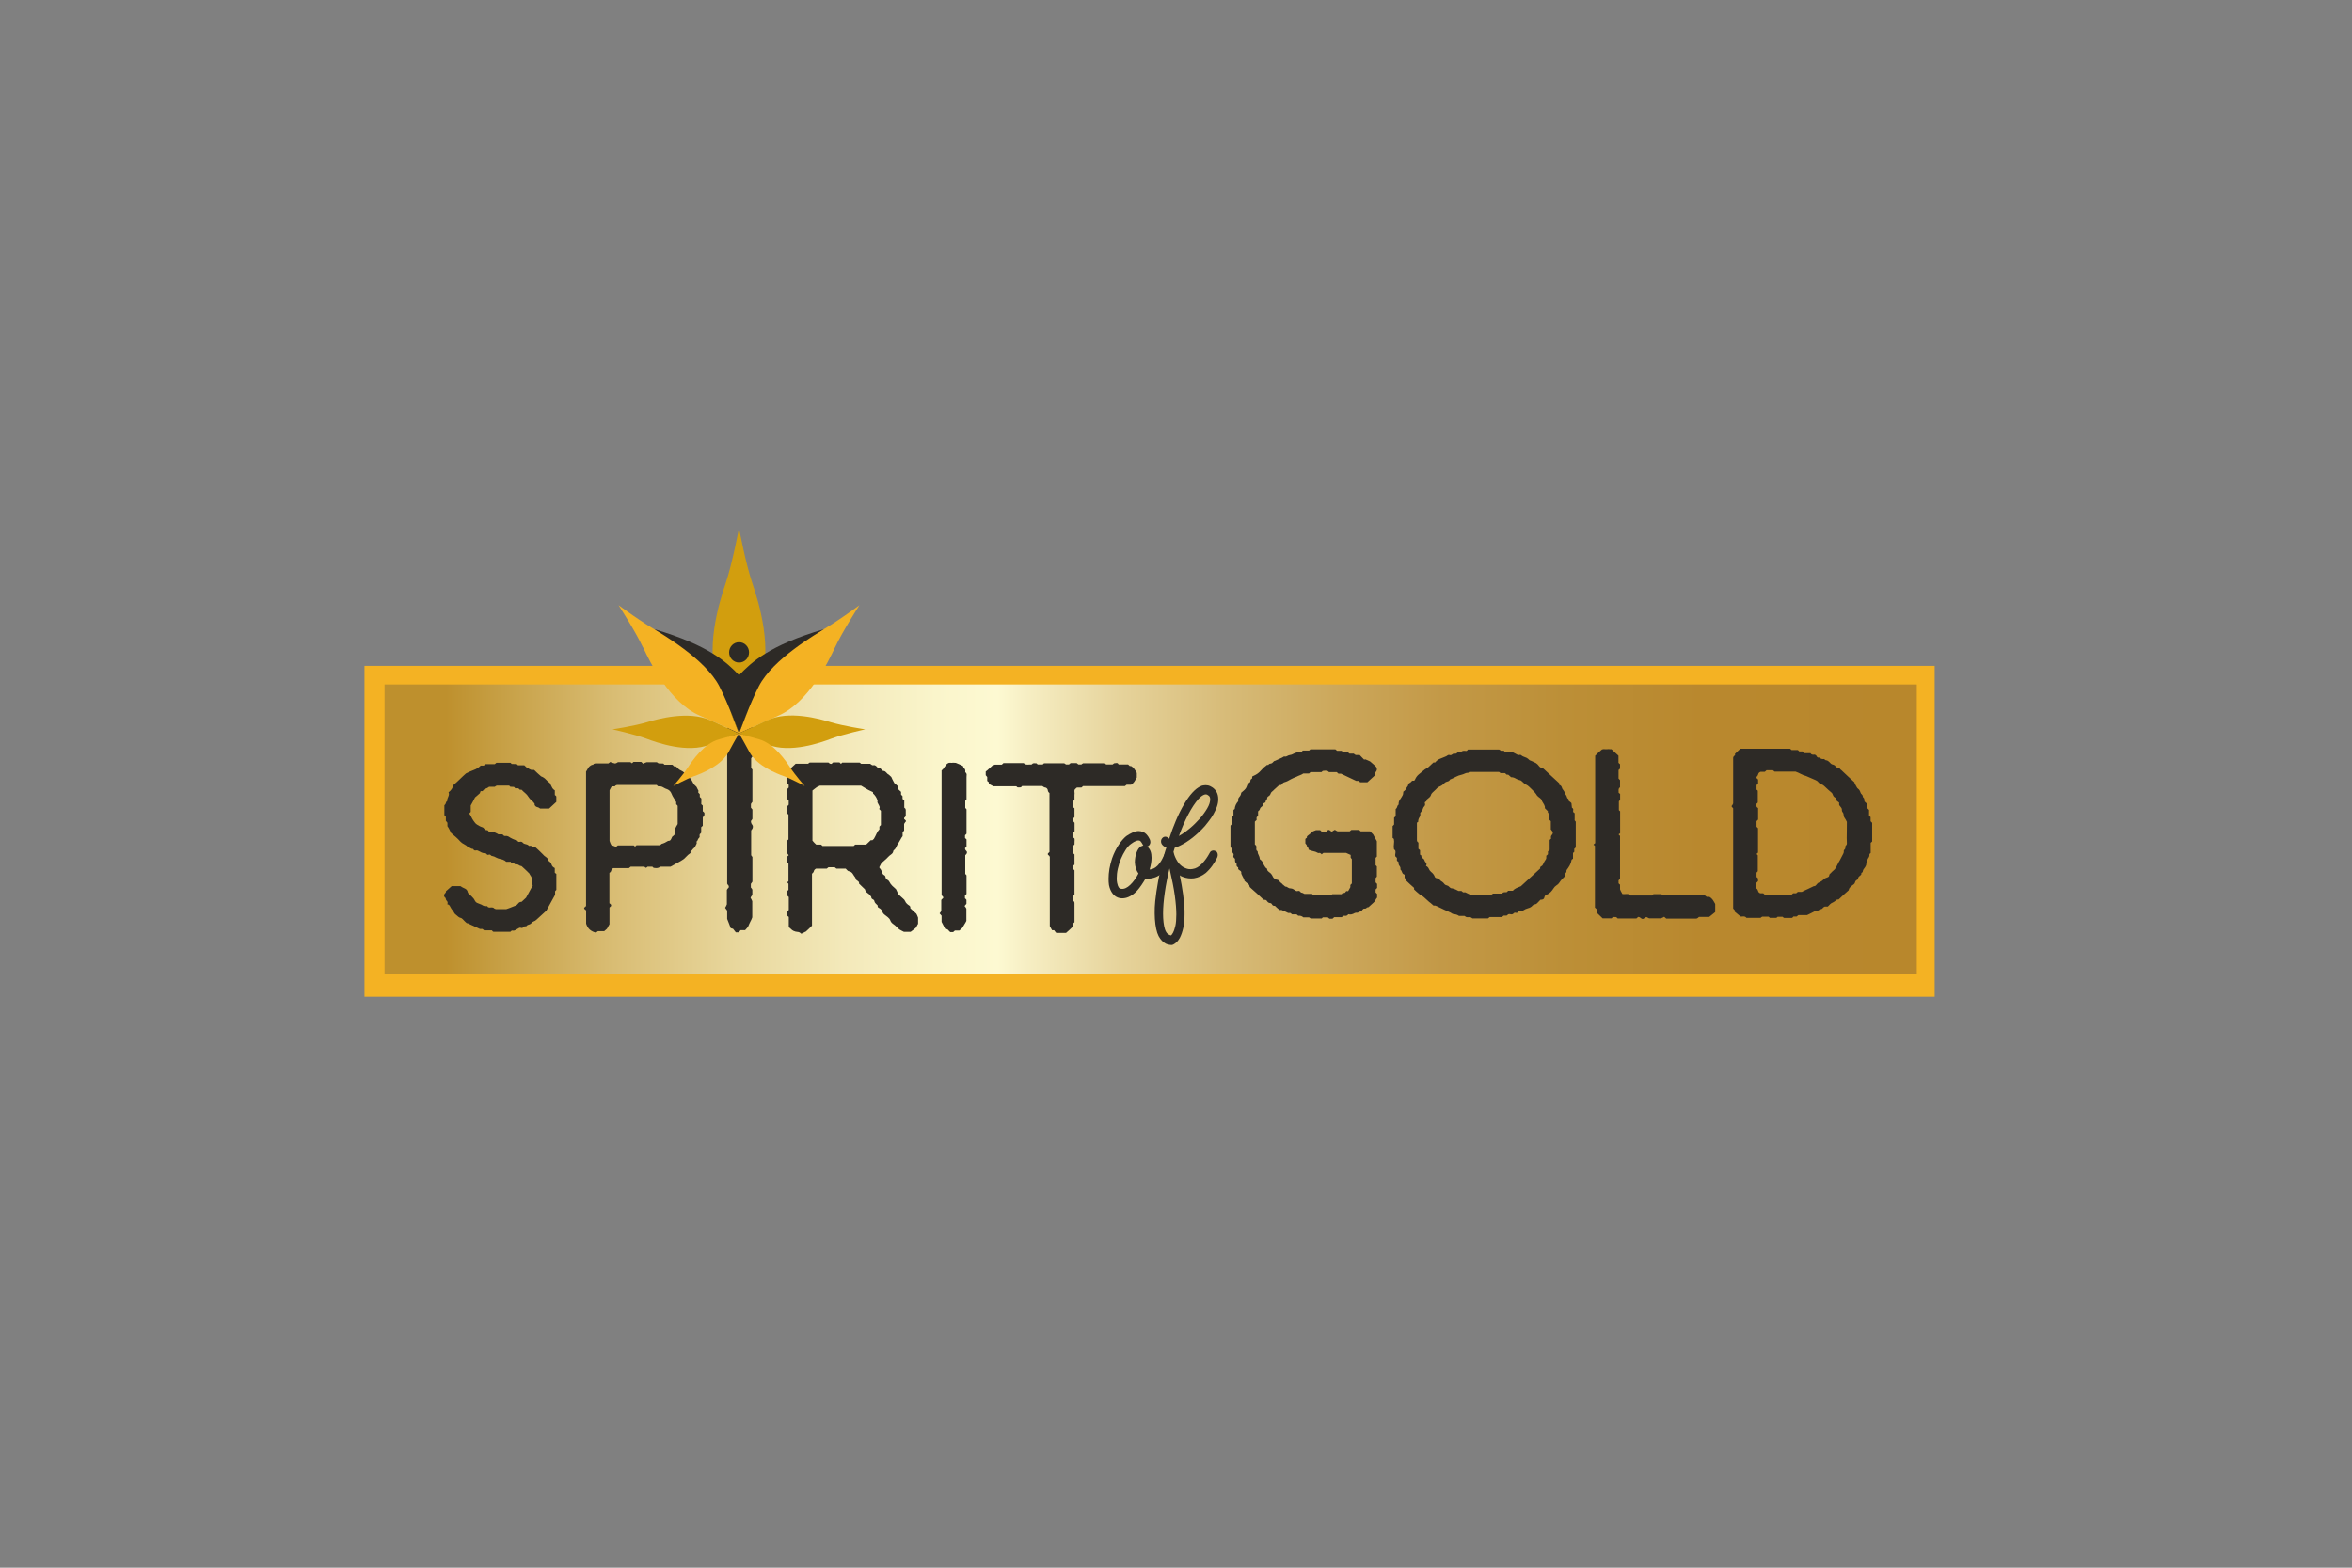 <?xml version="1.0" encoding="UTF-8"?><svg id="Spirit_of_gold" xmlns="http://www.w3.org/2000/svg" xmlns:xlink="http://www.w3.org/1999/xlink" viewBox="0 0 300 200"><rect x="0" y="0" width="300" height="200" fill="#808080" stroke="none"/><defs><style>.cls-1{fill:url(#linear-gradient);}.cls-2{fill:#f4b223;}.cls-3{fill:#d29e0e;}.cls-4{fill:#2d2a26;}</style><linearGradient id="linear-gradient" x1="49.05" y1="96.24" x2="244.49" y2="96.24" gradientTransform="translate(0 202) scale(1 -1)" gradientUnits="userSpaceOnUse"><stop offset=".04" stop-color="#be902d"/><stop offset=".07" stop-color="#c59d41"/><stop offset=".15" stop-color="#d9bd74"/><stop offset=".23" stop-color="#e8d79d"/><stop offset=".3" stop-color="#f3e9ba"/><stop offset=".36" stop-color="#faf5cb"/><stop offset=".4" stop-color="#fdf9d2"/><stop offset=".42" stop-color="#f6eec3"/><stop offset=".48" stop-color="#e6d39b"/><stop offset=".55" stop-color="#d7bb78"/><stop offset=".62" stop-color="#cca85c"/><stop offset=".69" stop-color="#c39947"/><stop offset=".77" stop-color="#bc8f37"/><stop offset=".86" stop-color="#b9882e"/><stop offset="1" stop-color="#b8872c"/></linearGradient></defs><rect class="cls-2" x="46.49" y="84.95" width="200.28" height="42.21"/><rect class="cls-1" x="49.05" y="87.32" width="195.44" height="36.88"/><path class="cls-4" d="m57.04,115.41c.08-.19.08-.35-.03-.46s-.16-.23-.16-.37c-.28-.22-.28-.45,0-.7.02-.02.03-.08.03-.18.11-.1.22-.2.35-.31.13-.11.26-.22.38-.34h1.12c.17.12.36.22.57.31.21.09.34.27.38.54.15.16.31.31.48.46s.31.33.41.54c.08.16.21.27.37.32.16.06.32.13.5.2.04.04.09.07.14.09s.13.05.24.09h.32s.04.06.06.07.04.04.06.07c.11.04.22.05.33.03.11-.02.23-.01.33.03.04.02.07.04.08.06.01.02.04.04.08.06.09.04.14.06.16.06h1.34c.13-.04.22-.07.29-.1s.13-.05.19-.07c.04-.02.18-.07.4-.16s.34-.13.37-.13c.11-.08.2-.18.29-.29.09-.12.22-.18.41-.18l.57-.53c.15-.27.29-.54.43-.79.14-.26.28-.52.43-.79-.06-.06-.12-.12-.16-.18v-.82c-.04-.1-.09-.18-.14-.25-.05-.07-.1-.15-.14-.25-.15-.16-.31-.31-.48-.47-.17-.16-.34-.31-.51-.47-.15-.02-.28-.07-.38-.15-.11-.08-.24-.1-.41-.06-.09-.1-.2-.15-.33-.16-.14-.01-.23-.07-.27-.19h-.57s-.05-.04-.08-.06-.07-.05-.11-.09c-.17-.1-.36-.17-.56-.2-.2-.04-.39-.11-.56-.2-.06-.04-.13-.07-.19-.1s-.14-.05-.22-.07c-.11,0-.19-.04-.26-.12s-.15-.1-.26-.06c-.11.04-.19.02-.24-.06-.05-.08-.11-.12-.18-.12-.17,0-.32-.03-.46-.09-.14-.06-.27-.13-.4-.2-.11-.08-.23-.1-.37-.07-.14.03-.25-.03-.33-.19-.13,0-.24-.04-.33-.1-.1-.07-.21-.11-.33-.13-.13-.16-.29-.28-.48-.37-.19-.09-.36-.21-.51-.37-.17-.2-.36-.38-.56-.56-.2-.18-.4-.34-.59-.5-.09-.16-.16-.31-.22-.44-.06-.14-.15-.28-.26-.44v-.44s-.08-.08-.1-.12c-.02-.04-.05-.08-.1-.12v-.53c-.09-.08-.15-.15-.19-.2v-1.26c.11-.08.17-.18.19-.29s.09-.22.19-.29c-.02-.08-.01-.16.01-.25.03-.09.07-.18.11-.27.04-.09.07-.18.08-.27.01-.09,0-.18-.05-.28.32-.23.53-.55.64-.94.3-.26.58-.51.84-.77s.51-.49.75-.7c.34-.18.68-.32,1-.44.33-.12.62-.3.88-.56h.38c.08-.08.16-.14.22-.18h1.18c.08-.08.16-.14.22-.18h1.79l.16.15c.11,0,.21,0,.32.01.1.01.21.01.32.01l.16.15h.8s.08.08.13.12.08.08.13.12c.06.08.15.13.26.15.04.04.09.07.14.1.05.03.13.06.24.1h.35c.15.14.29.27.43.41.14.14.29.27.46.41.26.1.46.23.62.41s.32.32.5.44c.1.2.2.38.27.54.08.17.2.3.37.4v.59s.08.07.11.09c.03.02.06.05.08.09v.7l-.92.85h-1.15c-.11-.1-.23-.16-.37-.19-.14-.03-.25-.12-.33-.28v-.15c-.11-.16-.24-.3-.4-.43-.16-.13-.29-.28-.4-.46s-.24-.33-.4-.46c-.16-.13-.31-.27-.46-.43h-.22l-.19-.18h-.41s-.04-.07-.06-.09c-.02-.02-.05-.05-.1-.09-.06,0-.13,0-.21-.01-.08-.01-.15-.01-.24-.01l-.16-.15h-1.59s-.05.04-.1.06-.09.05-.13.09h-.73c-.15.12-.3.2-.46.25-.16.05-.28.15-.37.31h-.26l-.1.27c-.11.1-.22.2-.35.31-.13.11-.21.18-.26.22-.11.22-.2.4-.29.56-.09.16-.17.31-.26.47v.82c-.09.08-.15.15-.19.2.1.14.19.28.26.43s.15.3.26.46c.15.22.26.35.32.41s.21.16.45.29c.1.06.22.11.35.15.13.04.22.12.29.23.06.1.16.15.29.15s.21.06.26.18h.54c.13.06.25.12.37.18.11.06.23.12.33.18h.48l.06.03h.03c.08.14.2.2.33.18.14-.02.26,0,.37.06.34.23.72.41,1.15.53.06.14.17.19.32.15.15-.04.28,0,.38.12.08.1.21.16.38.19s.31.1.41.22c.15-.04.29-.02.41.06.13.08.28.13.45.15.13.12.27.24.41.38s.3.28.45.44c.13.16.28.29.45.4.17.11.28.27.32.48.19.12.32.27.38.47.06.2.2.34.41.44v.59s.08.07.1.09.05.04.1.06v2.05c-.09.08-.14.14-.16.18v.44c-.19.33-.37.66-.54.98-.17.32-.36.67-.57,1.04-.17.16-.37.34-.59.54-.22.2-.45.42-.69.63-.11.1-.22.17-.33.2-.12.04-.21.11-.27.2-.11.12-.23.19-.37.22s-.25.1-.33.22c-.15-.04-.27,0-.35.1-.09.11-.21.13-.38.07-.04-.02-.11,0-.19.04-.09.05-.16.09-.22.13-.11.06-.2.11-.29.16-.09.05-.19.06-.32.04-.04-.02-.09-.01-.13.03s-.09.08-.13.12h-2.17c-.06-.02-.13-.08-.19-.18h-.99c-.06-.04-.14-.1-.22-.18h-.32c-.28-.14-.55-.27-.81-.38-.27-.12-.54-.24-.81-.38,0,.02,0,.03-.01.03s-.01.01-.01.03c-.11-.1-.2-.19-.29-.27-.09-.08-.17-.17-.26-.27-.09-.1-.18-.16-.29-.18s-.2-.07-.29-.15c-.11-.1-.21-.19-.32-.27s-.18-.17-.22-.27c-.04-.1-.1-.18-.16-.25-.06-.07-.13-.15-.19-.25-.06-.1-.12-.2-.18-.32-.05-.12-.17-.19-.33-.23v.03Z"/><path class="cls-4" d="m74.74,98.46c.11-.18.21-.34.3-.5.1-.16.25-.28.46-.38h.13s.04-.06.06-.07c.02-.01.04-.04.06-.07.02,0,.04,0,.05-.01s.03-.01.05-.01c.02-.02.05-.03.1-.03h1.66c.06-.04.14-.1.22-.18.11.04.2.07.27.1.08.03.17.05.27.07.04.02.08.03.1.01s.05-.01.1-.01c.04-.02.13-.07.26-.15h1.56s.08.04.11.06.07.05.11.09l.19-.18h.99s.08.08.13.12c.04.04.08.08.13.12.04-.04.1-.07.16-.1.06-.03.15-.06.26-.1h1.31s.1.07.22.15c.11,0,.21,0,.3.01.1.01.2.01.3.01l.16.15h.99c.06.04.12.09.18.16.05.07.13.08.24.04.13.08.24.18.33.29.1.12.23.2.4.27.13.06.24.14.35.23.1.1.21.2.32.29.11.12.21.23.32.32.11.1.18.17.22.2.13.2.22.37.29.51s.16.27.29.37c.11.08.18.17.22.28.04.11.1.21.16.31.02.04.03.08.01.13s-.01.1-.01.16c.08.08.15.15.19.2v.35l.19.18c.02.1.03.21.01.34-.01.13-.01.26-.01.4l.19.18v.73c.15.1.22.2.22.29s-.01.2-.03.29l-.19.18v1.09s-.08.07-.1.09c-.02.02-.05.05-.1.09v.7c-.04.06-.11.13-.19.2-.02.1-.03.19-.01.27s-.03.16-.11.23c-.06.06-.11.13-.13.22-.02.09-.08.16-.16.22.04.12.04.22-.01.31-.05.09-.1.18-.14.28-.04.1-.1.17-.16.22-.06.05-.13.11-.19.19-.04.08-.11.14-.19.19-.09.05-.11.13-.06.25-.23.16-.43.33-.61.53-.17.2-.38.36-.64.5-.21.12-.43.23-.64.35-.21.12-.43.24-.67.38h-1.34s-.07.04-.08.06c-.01.02-.04.04-.08.06-.11.04-.22.06-.33.06s-.23-.01-.33-.03l-.16-.15h-.61c-.06.06-.13.11-.19.15-.04-.02-.08-.04-.11-.06s-.07-.05-.11-.09h-1.75c-.09.08-.16.14-.22.18h-1.98c-.15.06-.24.16-.27.29-.03.14-.11.24-.24.32v3.88s.08.04.1.07.05.06.1.1c.04.1.03.17-.03.22-.06.05-.12.1-.16.16v2.12c-.06.1-.11.19-.16.28s-.09.17-.13.25c-.04.06-.1.11-.16.16-.06.05-.14.11-.22.19h-.8s-.09.07-.13.1c-.04.03-.09.06-.13.1-.3-.08-.55-.2-.77-.38-.21-.18-.37-.43-.48-.77v-1.65c-.04-.1-.1-.17-.18-.2s-.09-.11-.05-.2c.04-.04.08-.07.11-.1.03-.03.07-.06.11-.1v-17.15h-.01Zm9.43,9.38c.11-.1.18-.16.22-.18.15-.04.29-.09.41-.15.13-.06.27-.14.41-.23.13,0,.22-.03.27-.07.05-.05.1-.11.13-.18.03-.07.06-.14.1-.22.03-.08.09-.14.18-.18.04-.04.08-.07.1-.1.02-.03.05-.06.1-.1v-.65c.1-.23.22-.45.35-.65v-2.32c-.04-.08-.11-.15-.19-.2v-.29c-.11-.19-.21-.37-.32-.53s-.19-.32-.26-.5c-.11-.29-.29-.49-.54-.59-.19-.06-.37-.14-.54-.25-.17-.11-.37-.15-.61-.13-.04,0-.08-.02-.11-.06s-.07-.08-.11-.12h-5.03s-.11.02-.19.06l-.13.12h-.38c-.04.08-.09.16-.14.23-.05.08-.1.17-.14.27v6.46c.04.14.08.24.11.31s.07.14.11.22c.19.06.39.14.61.23.04-.04.08-.07.11-.09.03-.02.07-.05.11-.09h2.04l.16.15.19-.18h3,0Z"/><path class="cls-4" d="m93.18,90.99c.08-.26.22-.47.44-.62.09-.05.17-.07.24-.06.08.01.16.02.24.02.09-.03.17-.03.24-.02.08.01.16.02.24.02.17.08.33.16.47.25s.3.19.47.29c.02.15.08.3.18.43s.14.3.11.51c-.02.05,0,.11.05.18s.09.14.11.22c.02.1.03.2.01.29-.01.09-.01.2-.01.33v3.69c-.09.1-.14.18-.16.23v1.2c.02.05.08.13.16.23v4.12c-.09.1-.15.19-.19.27v.47l.19.23v1.2c-.04.08-.11.17-.19.27,0,.18.05.34.16.47s.12.3.03.51c-.06.08-.12.15-.16.23v3.15c.02.05.08.13.16.23v3.15c-.04.05-.08.1-.1.14s-.05.08-.1.14v.47c.09.08.15.17.19.27v.66c-.02.05-.05.1-.1.15s-.09.13-.13.23c.04.05.08.11.11.18.03.06.07.15.11.25v2.06c-.06.18-.14.36-.23.52s-.18.38-.29.64c-.04.08-.17.23-.39.47h-.58c-.04.05-.08.1-.11.14-.03.04-.07.08-.11.14h-.39c-.06-.08-.13-.15-.18-.23s-.11-.15-.18-.23c-.06,0-.16-.03-.29-.08-.06-.15-.13-.32-.19-.51-.06-.18-.15-.4-.26-.66v-1.05c-.04-.08-.09-.14-.13-.19-.04-.05-.09-.11-.13-.19.04-.05.08-.11.11-.18.03-.06.07-.15.11-.25v-1.83c.04-.1.1-.19.18-.25.08-.06.09-.16.05-.29-.09-.1-.15-.19-.19-.27v-21.07c.19-.18.33-.4.41-.66h-.03Z"/><path class="cls-4" d="m103.58,118.08c-.13.14-.26.27-.4.4s-.27.25-.4.37c-.11.04-.2.08-.27.13-.08.05-.17.09-.27.13h-.06c-.13-.14-.28-.21-.45-.22-.17-.01-.34-.05-.51-.13-.13-.06-.23-.14-.32-.23-.09-.1-.18-.18-.29-.23v-1.32c-.06-.04-.13-.09-.19-.15v-.56l.19-.18v-1.65l-.16-.15c-.04-.1-.06-.2-.05-.31s.01-.21.01-.31c.04-.02.07-.04.08-.06s.04-.05.08-.09v-.77s-.07-.07-.08-.09c-.01-.02-.04-.05-.08-.09l.16-.15v-2.26l-.16-.15v-.73l.19-.18c-.06-.06-.1-.11-.13-.15-.04-.08-.06-.13-.06-.15v-1.56s.04-.06.06-.07c.02-.01.05-.03.1-.07v-3.17l-.16-.15v-.91s.05-.05.08-.09.07-.08.11-.12v-.53c-.08-.08-.15-.15-.19-.2v-1.26c.09-.08.15-.15.19-.2v-.35l-.19-.18v-1.12c.13-.08.19-.16.19-.25v-.28c.15-.16.29-.3.43-.43.14-.13.29-.27.46-.43h1.59s.08-.07.1-.09c.02-.02.05-.04.1-.06h2.39s.1.07.19.15c.09,0,.15.01.19.03.04-.04.08-.07.11-.1.03-.03.07-.06.11-.1h.8l.19.18s.07-.04.08-.06.04-.05.08-.09h2.23s.06.03.19.15h1.15s.08.07.13.09c.04.02.09.05.13.09h.32c.13.06.22.13.29.22.06.09.16.14.29.16.13.02.22.08.29.19.06.11.15.16.26.16.13.02.22.07.29.15.06.08.14.16.22.23.11.06.2.13.27.2.08.08.14.15.21.2.04.1.09.2.14.31s.13.26.24.46c.02.02.08.07.18.15s.2.17.3.27v.35l.38.35v.35c.08.08.15.15.19.2v.35l.22.2v.91s.04.04.05.06.04.04.08.06c.04.08.06.14.06.18v.79c-.11.1-.17.17-.19.2-.04.1-.03.17.05.22.08.05.13.12.18.22-.04.04-.08.08-.11.13s-.08.12-.14.22v.85l-.19.18v.53c-.11.14-.2.28-.27.43-.08.15-.17.3-.27.46-.11.16-.2.32-.27.5-.08.18-.2.33-.37.47-.02.2-.11.35-.27.46-.16.11-.3.23-.43.37-.13.14-.26.27-.4.38-.14.12-.28.24-.43.38-.04.1-.09.18-.13.25-.04.07-.09.15-.13.25,0,.06.01.1.03.12.11.1.18.2.22.31s.09.21.13.31c.04.14.11.23.22.28.11.05.17.14.19.28s.1.24.22.31c.13.07.21.15.26.25.11.22.23.39.38.53.15.14.31.28.48.44l.29.62c.11.1.21.2.3.29.1.1.2.19.3.27.13.1.22.21.27.34.05.13.13.24.24.34.08.08.18.15.29.22s.15.18.13.34l.77.7c.04.08.08.15.11.22s.07.16.11.28v.79s-.05.08-.08.13-.06.1-.08.16c-.02,0-.03.04-.03.12-.11.1-.22.2-.33.29s-.26.2-.43.32h-.86c-.09-.04-.17-.08-.24-.12-.08-.04-.19-.1-.33-.18-.11-.08-.22-.19-.35-.32-.13-.14-.28-.27-.45-.38-.17-.12-.29-.26-.35-.43-.06-.17-.17-.31-.32-.43s-.3-.23-.45-.35-.24-.27-.29-.47c-.04-.08-.1-.15-.18-.22s-.15-.12-.24-.16c-.11-.06-.15-.13-.14-.2s-.01-.14-.08-.18c-.09-.08-.16-.15-.22-.22s-.11-.16-.13-.28c-.02-.1-.09-.17-.21-.22-.11-.05-.18-.14-.18-.28,0-.04-.03-.09-.1-.15-.11-.16-.24-.28-.4-.38s-.26-.24-.3-.44c-.13-.12-.26-.24-.38-.37-.13-.13-.26-.25-.38-.37v-.18c-.09-.1-.18-.18-.29-.25s-.16-.17-.16-.31c-.13-.16-.24-.33-.35-.51s-.29-.3-.54-.34c-.06-.02-.12-.06-.18-.13-.05-.07-.11-.13-.18-.19h-1.18s-.08-.07-.11-.09c-.03-.02-.07-.05-.11-.09h-.8c-.09.08-.16.14-.22.18h-1.37c-.15.08-.24.18-.27.31-.03.13-.11.24-.24.34v6.58h0Zm8.35-15.97c-.13-.37-.32-.66-.57-.88.02-.1,0-.16-.05-.19s-.12-.06-.21-.1c-.23-.1-.45-.21-.65-.34-.2-.13-.41-.25-.62-.37h-5.25c-.23.12-.36.18-.38.18-.13.1-.24.18-.33.25-.1.07-.18.13-.24.19v6.4c.08.1.17.19.24.27.08.08.15.16.24.23h.61s.08.07.11.09.06.05.08.09h3.98l.19-.18h1.4c.11-.1.2-.19.29-.28.08-.09.18-.18.29-.28h.22l.19-.18c.13-.22.23-.43.32-.63.08-.2.21-.4.38-.57v-.35c.04-.06.1-.13.19-.2v-1.82c-.11-.1-.18-.18-.22-.23.06-.1.08-.19.05-.29-.03-.1-.08-.19-.13-.28-.05-.09-.1-.17-.13-.25-.03-.08-.03-.17.01-.27h0Z"/><path class="cls-4" d="m120.52,97.82c.08-.2.22-.35.43-.47.09-.04.17-.05.24-.04.08.01.15.01.24.01.09-.02.17-.03.24-.01.08.01.15.01.24.01.17.06.32.12.46.19.14.07.29.14.46.22.02.12.08.23.18.32.1.1.13.23.11.38-.02.04,0,.08.05.13.05.05.09.1.11.16.02.08.03.15.01.22-.01.07-.01.15-.01.25v2.79c-.09.08-.14.14-.16.18v.91s.08.1.16.18v3.11c-.09.08-.15.15-.19.2v.35l.19.18v.91c-.04.06-.11.13-.19.2,0,.14.05.26.16.35.11.1.11.23.03.38-.06.06-.12.12-.16.18v2.38s.08.1.16.18v2.38s-.08.07-.1.1c-.02.03-.05.06-.1.1v.35c.08.06.15.13.19.2v.5s-.05.08-.1.12-.09.1-.13.18c.04.04.08.08.11.13s.07.11.11.19v1.56c-.06.14-.14.27-.22.4-.09.13-.18.29-.29.48-.04.06-.17.18-.38.35h-.57s-.08.07-.11.1c-.03.03-.07.06-.11.1h-.38c-.06-.06-.12-.12-.18-.18-.05-.06-.11-.12-.18-.18-.06,0-.16-.02-.29-.06-.06-.12-.13-.24-.19-.38s-.15-.3-.26-.5v-.79c-.04-.06-.08-.11-.13-.15-.04-.04-.08-.09-.13-.15.04-.04.08-.08.11-.13s.07-.11.11-.19v-1.38c.04-.08.1-.14.18-.19s.09-.12.05-.22c-.09-.08-.15-.15-.19-.2v-15.92c.19-.14.32-.31.4-.5h-.01Z"/><path class="cls-4" d="m133.62,100.72s-.03-.09-.1-.15-.12-.09-.16-.09c-.15-.02-.29-.09-.41-.2h-2.58s-.04.06-.06.07c-.02.01-.04.04-.06.07-.09.04-.17.05-.24.04-.08-.01-.15-.01-.24-.01-.02-.04-.04-.06-.06-.07-.02-.01-.05-.03-.1-.07h-2.9c-.11-.06-.2-.11-.29-.15s-.18-.09-.29-.15c0,.02,0,.03-.01.01s-.01-.03-.01-.04c.04-.1.03-.17-.03-.22-.06-.05-.11-.09-.16-.13v-.5s-.05-.07-.08-.1c-.03-.03-.07-.07-.11-.13v-.47c.13-.1.26-.2.38-.32s.28-.26.45-.41c-.04,0,.08-.05.35-.15h.86c.09-.06.16-.13.22-.2h2.58c.06.06.11.1.16.12.04.04.1.06.16.06.1.02.22.03.35.01.13-.01.24-.01.35-.01l.13-.12c.08-.04.17-.05.24-.04.08.01.15.01.24.01l.16.15h.64l.16-.15h2.58s.08.04.11.06.07.05.11.09h.38s.11-.08.22-.18h.77c.06.04.14.1.22.18h.38s.08-.07.11-.09c.03-.02.07-.04.11-.06h2.77s.07.04.08.06.04.05.08.09h.83c.06-.06.13-.11.19-.15.11-.02.21-.03.32-.04.1-.01.19.05.26.19h1.21l.22.2h.16c.17.1.31.22.41.37.11.15.21.32.32.51v.59c-.11.2-.21.37-.32.53-.11.16-.24.28-.41.38h-.57c-.09.08-.16.14-.22.18h-5.35c-.04.06-.11.12-.19.18h-.57c-.06.04-.12.08-.16.13-.04.05-.09.09-.13.13-.04.1-.05.2-.03.32s.02.23,0,.35v.62s-.07.07-.08.09c-.01.02-.04.05-.08.09v.77s.04.06.06.07c.02.01.05.04.1.08v1.12s-.04.04-.06.07c-.02.03-.05.06-.1.1-.02.16-.03.26-.01.31.01.05.07.13.18.25v1.09s-.08.07-.1.1c-.02.03-.05.06-.1.1v.56s.05.04.08.06.07.05.11.09c.02.12.03.24.01.37-.01.13-.01.26-.01.4l-.16.15v.97l.16.15v1.29l-.19.18v.38c.06.04.13.1.19.18v3.11l-.19.18v.56l.13.12c.04.08.06.14.06.18v2.47s-.07.04-.08.06-.04.05-.08.09c-.02.06-.03.12-.03.19s-.01.14-.03.22c-.15.14-.29.27-.41.4-.13.13-.28.26-.45.4h-1.24s-.09-.09-.14-.16-.1-.13-.14-.19h-.26c-.04-.08-.09-.16-.13-.23-.04-.08-.1-.18-.16-.29v-8.84c-.04-.1-.1-.17-.18-.22s-.09-.12-.05-.22l.19-.18v-7.52c-.13-.08-.2-.2-.22-.38h0Z"/><path class="cls-4" d="m172.38,109.52s-.05-.06-.1-.1v-.35c-.11-.04-.2-.08-.29-.13-.09-.05-.18-.09-.29-.13h-2.9s-.08.07-.11.09-.07.05-.11.09c-.02-.04-.04-.06-.06-.07-.02-.01-.05-.04-.1-.07-.04-.04-.1-.05-.18-.03s-.13.01-.18-.03c-.17-.1-.36-.17-.56-.2s-.4-.11-.59-.2c0-.1-.01-.17-.03-.2-.04-.06-.09-.11-.13-.15s-.06-.1-.06-.18c0-.02-.06-.11-.19-.27v-.56s.07-.08.14-.12.09-.11.05-.2c.11-.1.22-.2.35-.29s.27-.22.41-.35c.04-.02.1-.04.16-.07.06-.03.15-.06.26-.1h.51l.19.18h.61s.08-.07.11-.09c.03-.02.06-.05.08-.09.1-.04.19-.03.26.04s.15.12.26.16c.04-.04.1-.08.16-.12.06-.04.14-.08.22-.12.04.04.09.07.14.1.05.03.12.06.21.1h1.53c.08-.08.16-.14.22-.18h.99l.13.12.06.06h1.21c.08.08.16.15.22.22s.11.12.16.16c.17.29.33.59.48.88v1.97l-.16.15v.94l.16.15v1.32c-.09.08-.14.14-.16.18v.53s.05.07.08.1c.03.03.07.06.11.1v.53s-.08.07-.11.1c-.03.03-.06.06-.08.1v.35c.04.06.11.13.19.2v.47c-.09.1-.15.2-.21.32-.05.12-.13.23-.24.32-.11.1-.21.2-.32.29s-.21.2-.32.29c-.04.02-.09.03-.14.03s-.09.02-.11.06c-.06.08-.15.11-.26.1-.11-.01-.19.04-.26.13-.04.08-.1.15-.18.2s-.18.08-.3.06c-.04.1-.11.14-.22.13s-.2,0-.29.04c-.3.18-.56.23-.8.15-.11.1-.19.17-.26.2h-.38c-.09.08-.16.14-.22.18h-.96s-.08.07-.11.1c-.03.03-.07.06-.11.1h-.38c-.11-.1-.18-.16-.22-.18h-.61s-.07.04-.08.06-.04.05-.08.09h-1.4s-.1-.07-.22-.15h-.73c-.17-.16-.38-.23-.64-.2-.09-.08-.16-.14-.22-.18h-.57c-.09-.08-.16-.14-.22-.18h-.29c-.28-.14-.55-.27-.83-.38h-.26c-.11-.08-.21-.16-.3-.25-.1-.09-.2-.18-.3-.28-.17.02-.29-.04-.35-.16-.06-.13-.15-.19-.26-.19-.17-.02-.29-.1-.37-.23-.08-.14-.2-.2-.37-.18-.04,0-.09-.03-.14-.07-.05-.05-.1-.09-.14-.13-.23-.22-.47-.43-.7-.65-.23-.22-.48-.43-.73-.65-.11-.08-.17-.17-.18-.27-.01-.1-.07-.19-.18-.27-.09-.06-.17-.12-.24-.19-.08-.07-.14-.13-.21-.19-.02-.12-.06-.22-.11-.31s-.1-.18-.14-.27-.09-.18-.13-.27c-.04-.09-.05-.18-.03-.28-.04-.1-.13-.18-.26-.25-.13-.07-.17-.18-.13-.34-.13-.06-.2-.14-.21-.25-.01-.11-.01-.21-.01-.31-.09-.02-.14-.06-.16-.12-.02-.06-.03-.12-.03-.18v-.18c0-.06-.03-.11-.1-.15-.11-.1-.14-.2-.1-.31.04-.11.03-.2-.03-.28-.11-.12-.16-.26-.16-.41s-.06-.29-.19-.41v-2.73s.04-.04.06-.07c.02-.03.05-.06.1-.1v-.91c.09-.06.16-.13.22-.2v-.7s.04-.06.06-.07c.02-.01.05-.04.1-.07.02-.35.17-.69.45-1-.04-.22,0-.4.14-.54.14-.15.22-.33.24-.54.09-.08.18-.16.27-.23.1-.08.19-.17.27-.27.06-.08.11-.16.14-.25.03-.09.07-.18.11-.28.04-.1.11-.18.22-.23s.16-.15.16-.27c0-.1.05-.18.14-.23s.12-.14.08-.23c0-.08.08-.14.22-.18.36-.16.66-.37.89-.65.23-.27.5-.52.8-.73.02,0,.05,0,.1.01s.06,0,.06-.01c.06-.1.15-.15.27-.16s.22-.06.3-.16c.09-.12.18-.19.29-.2.19-.1.39-.19.59-.27.2-.08.39-.18.56-.29.13.04.25.03.37-.04.11-.07.23-.11.33-.13.17-.02.32-.07.46-.15.14-.08.31-.15.52-.2h.45s.09-.07.13-.1.08-.07.13-.13h.8l.16-.15h3.19c.09.08.16.14.22.18h.57c.06.04.14.1.22.18h.57c.06.04.14.1.22.18h.54s.08.07.11.09c.03.02.08.05.14.09h.51c.1.1.21.2.3.31.1.11.2.21.3.31.04-.04.06-.07.06-.09.1.04.21.08.32.13.11.05.22.1.35.16.1.1.23.2.37.32.14.12.27.24.4.38.13.22.13.41,0,.57s-.18.34-.16.51l-.96.88h-.92l-.19-.18h-.32c-.34-.16-.66-.31-.97-.46-.31-.15-.63-.3-.97-.46h-.32s-.08-.07-.11-.1c-.03-.03-.07-.06-.11-.1h-.99l-.13-.12c-.11-.04-.22-.06-.33-.06s-.23.01-.33.03c-.02.02-.04.04-.06.06s-.05.05-.1.09h-1.4l-.19.18h-.73c-.15.1-.29.17-.43.22-.14.05-.28.11-.43.19-.13.04-.25.09-.37.15-.11.06-.24.12-.37.18-.13.08-.26.15-.4.22-.14.07-.28.12-.43.16-.13.04-.22.12-.29.23-.06.12-.18.16-.35.12-.11.1-.21.2-.32.29-.11.1-.21.2-.32.29-.09.1-.18.18-.27.25-.1.07-.17.17-.21.31-.04.12-.13.22-.26.29s-.18.2-.16.35c-.11.06-.17.15-.18.27-.01.12-.07.2-.18.23-.11.04-.17.11-.18.22s-.05.18-.11.22c-.15.1-.24.2-.27.32-.03.12-.11.23-.24.32v.56c-.09.08-.15.15-.19.2v.35c-.09.06-.16.13-.22.2v2.91l.16.15c.04.1.05.2.03.31s-.01.21.03.31c.02.02.05.04.08.06s.05.04.05.06c0,.16.04.31.13.46.08.15.14.33.16.54.09.04.18.13.29.27.04.04.06.09.06.15s.02.11.06.15c.09.12.16.23.22.35s.16.22.29.29c0,.14.04.24.13.32s.18.16.29.23c.13.12.22.26.29.41.06.16.18.28.35.38.09.04.17.06.26.07.09.01.16.06.22.16.1.12.22.23.35.32.06.08.13.15.21.2.08.06.14.12.21.18.13,0,.24.04.33.12.1.08.22.12.37.12.11,0,.21.03.32.09.11.06.21.13.32.2.08.06.17.07.26.04.08-.03.16-.03.22.01s.11.08.14.13.09.08.18.08c.04,0,.15.05.32.15h.96s.08.07.1.09c.02.02.04.05.06.09h2.23s.08-.06.1-.07c.02-.01.05-.04.1-.07h1.18s.08-.08.11-.13.06-.06.08-.04c.15.04.26,0,.32-.12.06-.12.17-.15.32-.09.04-.08.09-.16.13-.23.04-.08.1-.18.16-.29v-.27c.04-.06.1-.13.19-.2v-3.11s-.08-.07-.1-.1h.01Z"/><path class="cls-4" d="m200.79,104.58s.08.08.1.12.05.08.1.12v3.29l-.19.18v.38l-.16.15v.73s-.09.07-.13.09c-.04.02-.06.05-.06.09-.04.26-.12.48-.24.69-.12.2-.25.41-.4.6.02.16-.02.28-.13.38-.11.1-.13.23-.06.38-.15.14-.28.27-.4.4s-.23.27-.33.43c-.09.14-.21.26-.37.35-.16.1-.28.23-.37.38-.11.18-.23.33-.37.47-.14.14-.32.26-.56.35-.11.04-.18.13-.22.27-.04.26-.21.37-.51.35-.06.08-.13.15-.21.22s-.15.15-.24.25c-.09.08-.18.12-.29.13s-.2.06-.29.16c-.06.08-.14.15-.24.2-.1.06-.2.1-.3.12-.23.06-.45.16-.64.29-.11.1-.22.13-.33.09-.12-.04-.22-.01-.3.09-.09.12-.19.16-.3.12-.12-.04-.22-.01-.3.09-.11.1-.22.13-.33.1-.12-.03-.23-.04-.33-.01-.04.04-.08.07-.11.09s-.07.05-.11.09h-.38c-.09.08-.16.14-.22.18h-1.56c-.06.04-.14.1-.22.18h-1.98s-.07-.04-.08-.06-.04-.04-.08-.06c-.11-.04-.21-.05-.3-.04-.1.01-.2,0-.3-.01-.04-.02-.08-.04-.11-.06s-.08-.05-.14-.09h-.7c-.15-.12-.36-.2-.64-.23-.11,0-.2-.04-.29-.1-.09-.07-.18-.12-.29-.16-.09-.04-.18-.08-.27-.13-.1-.05-.2-.09-.3-.13l-.57-.27c-.11-.04-.21-.09-.32-.15-.11-.06-.22-.11-.35-.15h-.22c-.09-.08-.17-.16-.26-.23-.09-.08-.18-.16-.29-.23-.11-.1-.21-.19-.32-.29-.11-.1-.21-.2-.32-.29-.11-.1-.22-.18-.33-.23s-.23-.14-.33-.23c-.13-.1-.24-.19-.33-.28-.1-.09-.2-.18-.3-.28v-.2c-.34-.29-.67-.6-.99-.91v-.18c-.06-.04-.14-.1-.22-.18v-.41c-.17-.06-.28-.16-.32-.31-.04-.15-.12-.27-.22-.37.04-.16,0-.3-.11-.44s-.15-.29-.11-.47c-.04-.04-.08-.07-.11-.1-.03-.03-.07-.06-.11-.1v-.35s-.05-.07-.08-.09c-.03-.02-.07-.05-.11-.09-.04-.12-.05-.24-.01-.37s.03-.26-.01-.4c-.02-.02-.04-.04-.06-.06s-.05-.05-.1-.09c-.04-.22-.05-.43-.01-.66s.03-.45-.01-.66c-.02-.04-.04-.06-.06-.07-.02-.01-.05-.04-.1-.07v-1.5c.06-.06.13-.13.19-.2v-.88s.08-.07.1-.09c.02-.02.05-.05.1-.09v-.91c.11-.08.17-.18.19-.29s.08-.22.19-.29c-.02-.23.03-.44.16-.62s.24-.36.35-.56c.04-.08.06-.15.06-.22s.01-.15.03-.25c.1-.06.21-.16.32-.29.04-.04.07-.09.08-.15s.04-.11.08-.15c.08-.08.13-.17.14-.28.01-.11.08-.19.21-.25.08-.04.15-.1.21-.18s.14-.11.27-.09c.04.02.08,0,.11-.04.03-.05.06-.09.08-.13.11-.26.26-.46.46-.63.2-.17.41-.34.62-.51.11-.1.22-.18.33-.23s.23-.14.33-.23c.11-.1.21-.19.3-.28.1-.09.2-.18.3-.28h.22c.17-.22.37-.37.59-.46.22-.09.45-.18.69-.28.11-.04.2-.09.29-.16.09-.07.19-.08.32-.04.11.02.2-.01.29-.09s.19-.11.32-.09c.11.02.2-.01.29-.1s.19-.11.32-.07c.06,0,.13-.03.21-.08s.14-.08.21-.1c.09-.02.17-.03.26-.01.08.01.16.01.22.01.04-.04.08-.07.1-.09.02-.02.04-.05.06-.09h3.98s.08.04.11.06c.03.02.07.05.11.09h.38c.06.08.14.15.22.2h.92c.1.04.22.1.35.18.08.04.17.08.24.13.08.05.13.06.18.04.15-.04.26-.03.33.04s.17.12.27.16c.13.04.26.09.38.15s.24.15.35.27c.04.04.08.06.11.07.03.01.07.03.11.04.09.04.18.08.27.12.1.04.22.1.37.18.13.08.26.2.38.37s.31.27.54.31l1.05.97c.17.16.33.31.5.46.16.15.32.3.5.46v.2c.17.06.28.16.32.31.04.15.11.28.22.4.08.1.14.2.16.31s.08.2.16.28c.06.1.11.2.13.29.02.1.09.18.19.23-.02.14.01.23.11.29.1.06.19.14.27.23.02.1.03.2.03.29s.01.2.03.29c.15.08.2.2.16.35-.04.16.02.27.19.35v.88h-.02Zm-19.88,3.69c.08.06.16.13.22.2v.56c.11.04.16.09.16.16s.02.13.06.19c.04.06.1.11.18.16.08.05.12.1.14.16.04.14.11.26.21.37.1.11.1.24.01.4.17.08.29.2.35.35.06.16.16.29.29.41.21.16.36.34.45.56.04.18.19.27.45.27.11.08.19.16.26.23.06.08.15.15.26.2.11.08.2.17.27.27s.19.17.33.2c.11.02.2.07.27.15.08.08.15.15.24.2.28.02.59.14.96.35h.38c.09.08.16.14.22.18h.29c.21.1.35.17.41.2.04.02.09.04.14.07s.1.05.14.07h2.55c.06-.04.11-.07.16-.09.04-.02.09-.05.13-.09h1.15s.07-.07.08-.09.04-.04.08-.06c.08-.02.17-.03.24-.03h.18s.08-.07.11-.09c.03-.02.06-.05.08-.09h.61c.13-.16.28-.27.46-.35.18-.08.37-.16.56-.23l1.82-1.67.64-.59c-.02-.14.02-.23.13-.28.11-.05.18-.12.22-.22.11-.26.23-.48.38-.68.04-.08.06-.15.05-.22s0-.15.01-.25c.04-.02.08-.04.1-.07s.05-.06.1-.1v-.35c.06-.08.14-.15.22-.2v-1.26c.04-.06.11-.13.19-.2-.06-.18-.03-.33.1-.47.13-.14.15-.28.06-.44-.04-.04-.08-.08-.1-.12s-.05-.08-.1-.12v-1.06l-.19-.18v-.73l-.19-.18v-.18c-.06-.06-.13-.12-.19-.19s-.13-.13-.19-.19v-.2c-.04-.16-.12-.31-.22-.46-.11-.15-.18-.3-.22-.46-.11-.12-.23-.23-.37-.32-.14-.1-.24-.22-.3-.35-.09-.12-.17-.23-.26-.32-.09-.1-.18-.19-.29-.29-.11-.1-.22-.2-.33-.32-.12-.12-.24-.2-.37-.27-.17-.08-.3-.17-.4-.28-.1-.11-.21-.2-.33-.28-.23-.04-.44-.12-.62-.23-.18-.12-.39-.18-.62-.18-.04-.06-.1-.11-.16-.16-.06-.05-.13-.1-.19-.16h-.19l-.22-.2h-.57s-.08-.07-.11-.09c-.03-.02-.06-.04-.08-.06h-3.79s-.07.04-.08.07c-.01.03-.04.04-.08.04-.15,0-.28.03-.4.09-.11.06-.25.11-.4.15-.28.06-.53.15-.77.28-.23.13-.48.24-.73.34-.06.14-.17.22-.32.25s-.28.09-.38.19c-.19.22-.41.37-.67.47-.11.04-.2.11-.29.2s-.18.2-.29.29-.21.19-.3.28c-.1.09-.17.21-.21.37-.04.1-.11.19-.22.27s-.21.17-.32.27c.04.1.01.18-.1.23s-.14.14-.1.23c.04.14.02.25-.06.34-.09.09-.15.19-.19.31-.02.1-.07.2-.14.29s-.14.2-.21.29c.04.2.01.38-.1.54s-.16.35-.16.54c0,.04-.01.06-.05.07-.03.01-.07.04-.11.07v2.26s.02.1.06.18c.04.02.07.04.08.06s.03.04.05.06v.75Z"/><path class="cls-4" d="m206.53,100.52c-.06.1-.09.2-.08.31s.01.21.01.31c.06.06.13.11.19.15v.79s-.07.04-.08.06-.04.05-.08.09v1.12s.07.07.08.09c.01.02.04.04.08.06v2.79s-.08.07-.1.09-.05.04-.1.06c.04.06.11.13.19.2v5.49l-.19.18v.38l.19.18v.59c.06.16.11.27.16.34s.08.15.13.25c.13.02.26.03.4.01.14-.01.28,0,.43.01l.19.18h2.77l.19-.18h.99s.1.07.22.15h5.32s.09.07.13.1c.04.03.09.06.13.1h.35c.17.1.31.22.41.37s.21.33.32.54v1.03c-.23.18-.49.38-.77.62h-1.31l-.16.15s-.07.01-.08.03c-.01.02-.04.03-.08.03h-3.85l-.26-.23c-.06.04-.12.07-.18.1-.05.03-.13.06-.24.1h-1.5s-.09-.04-.14-.07-.12-.06-.21-.1c-.04.02-.09.04-.14.07s-.13.08-.24.16c-.11.04-.21.01-.32-.09s-.22-.15-.35-.15c-.04.04-.08.07-.11.1-.03.03-.07.06-.11.1h-2.39s-.07-.07-.08-.09c-.01-.02-.04-.04-.08-.06-.06-.04-.13-.05-.21-.04s-.15,0-.24-.01c-.04.04-.07.07-.08.09s-.04.05-.08.09h-1.15c-.11-.1-.22-.2-.33-.32-.11-.12-.26-.26-.43-.41v-.44l-.22-.2v-7.87c-.08-.08-.15-.13-.19-.15.06-.08.14-.15.22-.2v-11.16c.26-.26.54-.52.86-.79.11-.04.21-.05.32-.04.11.01.21.01.32.01.1-.02.2-.03.29-.01.08.01.18.01.29.01l.89.82v.91s.08.07.1.09c.02.02.05.05.1.09v.56l-.19.18v1.09c.09.08.15.15.19.2v.91l-.13.12h.01Z"/><path class="cls-4" d="m229.93,95.91c.06.06.11.12.16.18h.83c.06.1.14.16.24.18.1.02.2.02.3,0,.13.04.22.12.27.23.05.12.17.17.33.15.17.16.38.22.64.18.04.1.11.15.21.16s.19.04.27.1c.11.08.2.17.29.27.08.1.21.17.38.2.13.04.22.11.29.22s.18.16.35.16c.06,0,.12.04.18.12.05.08.11.14.18.18.3.27.58.54.84.79s.55.51.84.77c.02.12.06.23.13.32.06.1.11.2.16.29s.1.17.18.22.13.11.18.19c.06.1.1.2.13.29s.08.18.16.23c.08.08.13.16.13.25s.04.16.13.22c.04.04.06.1.06.19s.01.17.03.25l.38.35v.53s.08.07.1.1.05.06.1.1v.73s.08.07.1.09.05.05.1.09v.53s.08.07.1.1c.02.03.05.06.1.1v2.38s-.04.04-.05.06c-.01.02-.04.04-.08.06l-.06.06v1.29s-.07.04-.08.06c-.01.02-.04.05-.08.09.02.18-.02.34-.13.48-.11.15-.15.31-.13.48-.11.06-.15.13-.14.22.01.09,0,.18-.05.28-.04.1-.09.18-.14.25-.05.07-.11.15-.18.25-.04.08-.07.16-.08.25-.01.09-.07.15-.18.19.02.12,0,.2-.08.27-.08.06-.14.12-.21.18-.09.08-.13.16-.13.25s-.05.15-.16.19c-.13.08-.2.18-.22.29s-.09.22-.19.29c-.11.06-.2.13-.27.2-.08.08-.15.16-.24.23-.04.06-.09.17-.13.32-.21.2-.42.39-.64.57-.21.19-.42.39-.64.6h-.19c-.11.08-.2.15-.29.22s-.19.13-.32.19c-.11.04-.2.11-.29.2s-.18.2-.29.29h-.38c-.11.04-.19.1-.26.19-.06.09-.16.14-.29.16-.11.04-.21.09-.3.15-.1.06-.2.07-.3.03-.17.1-.35.19-.54.28s-.38.18-.57.28h-1.11c-.06.04-.14.1-.22.18h-.41c-.06.1-.13.16-.19.18h-.99s-.08-.04-.1-.06-.05-.05-.1-.09h-.64s-.04.06-.06.07c-.02.01-.05.04-.1.07h-.83s-.07-.07-.08-.09-.04-.04-.08-.06h-.8s-.08.04-.11.06-.07.05-.11.09h-1.79l-.13-.12c-.11-.06-.21-.08-.32-.06-.11.02-.21.02-.32,0-.13-.1-.25-.2-.37-.31-.12-.11-.24-.21-.37-.31v-.2l-.13-.12s-.03-.04-.03-.04-.01-.03-.03-.04v-12.78s-.08-.08-.11-.12-.07-.09-.11-.15c.04-.04.08-.08.11-.13s.07-.12.11-.22v-5.84c.02-.12.08-.2.16-.25.09-.05.11-.12.06-.22.11-.1.22-.2.33-.32s.25-.23.4-.35h6.31s.05.04.08.07c.03.03.07.06.11.1h.8l.19.18h.41,0Zm4.65,6.48c-.06-.06-.13-.11-.21-.16s-.12-.1-.14-.16c0-.16-.06-.27-.19-.34-.13-.07-.21-.18-.26-.34-.04-.14-.11-.24-.22-.32s-.21-.17-.32-.27c-.11-.1-.2-.19-.29-.27s-.18-.17-.29-.27c-.11-.1-.22-.17-.35-.2-.13-.04-.24-.12-.35-.23-.09-.14-.2-.23-.35-.29-.21-.08-.42-.17-.62-.27-.2-.1-.41-.19-.62-.27-.23-.06-.45-.14-.65-.25-.2-.11-.43-.21-.69-.31h-2.68c-.06-.04-.14-.1-.22-.18h-.8l-.22.2h-.54c-.17.06-.27.16-.3.29s-.1.26-.21.35c-.02.02-.03.04-.01.07.01.03.01.06.01.1l.19.18v.56s-.08.06-.1.07c-.02.01-.05.04-.1.07v.59s.08.06.1.07c.02.01.04.04.06.07v1.5s-.07.07-.08.09c-.01.02-.04.04-.08.06,0,.08,0,.15-.01.22s0,.14.05.22c.04.02.07.04.08.06s.04.04.08.06v1.47s-.08.07-.1.1c-.02.03-.05.06-.1.1v.7c.04.06.11.13.19.2v3.11l-.19.18s.08.07.1.1c.02.03.04.05.06.07v2.03s-.07.07-.08.09-.04.05-.08.09v.56c.06.04.13.1.19.18v.35s-.08.07-.1.1c-.02.03-.05.06-.1.1v.73c.11.08.18.19.21.32.03.14.12.23.27.29h.38l.22.2h3.38s.08-.07.11-.1c.03-.03.07-.06.11-.1h.38s.08-.07.11-.09.07-.05.11-.09h.51c.28-.14.54-.27.8-.38.26-.12.5-.23.73-.35h.13c.11-.08.2-.17.27-.27s.17-.17.27-.2c.23-.1.41-.22.54-.35.08-.1.18-.17.27-.2.1-.04.2-.08.3-.12.11-.04.17-.12.18-.23.01-.12.07-.2.18-.27.1-.12.21-.23.32-.32.11-.1.18-.17.22-.2.15-.23.27-.44.35-.62.08-.18.18-.35.29-.53.04-.1.09-.19.14-.27s.1-.17.14-.27.09-.19.14-.27.08-.18.08-.29c-.02-.1.01-.19.1-.27s.11-.18.1-.29c-.02-.08,0-.15.08-.22.08-.07.11-.15.11-.25-.02-.49-.03-.97-.01-1.44.01-.47.01-.91.01-1.32-.11-.22-.2-.39-.29-.51s-.13-.27-.13-.43c0-.1-.04-.19-.11-.27s-.11-.18-.11-.29c.02-.1,0-.19-.06-.28s-.13-.17-.19-.25c-.09-.08-.11-.16-.1-.25.02-.09.01-.17-.03-.25l.02.03Z"/><g><path class="cls-4" d="m149.33,108.48c.13.06.22.18.26.33.04.16.03.31-.03.46-.14.35-.31.67-.48.97-.18.3-.36.57-.55.8-.31.39-.67.68-1.09.85s-.86.24-1.32.19c-.16.28-.34.56-.53.84-.19.28-.38.52-.57.73-.34.37-.71.63-1.09.79s-.75.2-1.1.14c-.37-.08-.66-.26-.89-.55-.23-.29-.4-.66-.49-1.12-.02-.13-.03-.26-.04-.4s-.01-.28-.01-.43c0-.39.04-.8.11-1.24.08-.44.19-.89.34-1.34.22-.62.49-1.17.81-1.67.32-.49.65-.88.99-1.16.28-.19.55-.35.83-.47.27-.12.52-.18.76-.18.17,0,.35.04.53.11.17.06.32.16.43.28.11.12.21.24.28.35.07.11.13.22.17.31s.06.15.06.17h-.01c.05.15.04.3-.03.45-.07.15-.17.25-.32.3-.01.01-.03.01-.04.01l.07.05c.34.29.5.75.5,1.38,0,.22-.02.45-.06.71s-.11.52-.19.79c.17-.01.34-.05.51-.13.17-.08.33-.19.5-.36.16-.16.33-.38.49-.65.16-.27.33-.62.5-1.04.08-.15.18-.26.32-.32.13-.06.27-.05.4.04h0Zm-3.77-.51c.07-.04.16-.08.27-.1l-.04-.06s-.07-.14-.16-.28-.17-.24-.24-.27c-.26-.11-.64.03-1.15.42-.24.17-.47.43-.68.77-.22.34-.41.71-.58,1.11-.17.41-.3.83-.4,1.27-.1.44-.14.85-.14,1.24,0,.09,0,.18.01.28s.03.2.04.28c.06.29.13.48.2.57.08.12.18.18.32.19.18.03.37,0,.57-.09.2-.09.39-.23.58-.41.19-.18.38-.4.56-.65.18-.25.34-.51.49-.8-.28-.38-.43-.85-.46-1.42,0-.19.02-.4.05-.61.03-.21.08-.41.15-.6s.15-.36.25-.51c.1-.15.22-.27.35-.34h0Z"/><path class="cls-4" d="m155.07,108.56c.13.09.2.21.24.37.03.16.01.31-.06.46h.01c-.09.16-.18.34-.29.53s-.23.37-.36.55c-.13.17-.26.34-.4.49-.14.15-.27.28-.39.39-.47.38-.98.61-1.53.7-.49.06-.97,0-1.45-.19-.06-.03-.1-.05-.13-.06s-.05-.01-.06-.02c-.01,0-.03-.01-.06-.03-.03-.01-.06-.05-.11-.09.18.87.32,1.67.42,2.41.1.74.17,1.44.19,2.09,0,.09,0,.17,0,.25,0,.08,0,.17,0,.25,0,.64-.05,1.21-.16,1.7-.11.49-.25.91-.43,1.26-.1.18-.2.33-.3.45-.11.11-.21.2-.3.28-.1.07-.18.12-.24.15s-.11.05-.14.05c-.02.01-.04.01-.06.01h-.06c-.14,0-.28-.03-.45-.07s-.33-.13-.49-.25c-.17-.12-.32-.28-.47-.48-.15-.2-.28-.45-.38-.75-.1-.32-.19-.69-.24-1.11s-.09-.89-.09-1.37c0-.25,0-.5.01-.77.01-.26.03-.53.06-.81.08-.76.2-1.6.37-2.52.17-.92.36-1.81.58-2.67.08-.28.15-.55.22-.81s.15-.53.25-.81c-.2-.08-.37-.19-.52-.36-.11-.13-.16-.28-.16-.44s.05-.3.16-.42c.11-.12.24-.18.39-.18s.27.06.37.18c.02.02.04.04.06.04.03,0,.05.01.06.03.14-.43.29-.83.42-1.2.14-.36.28-.72.42-1.06.34-.81.7-1.52,1.06-2.13s.71-1.1,1.06-1.48c.17-.18.34-.35.52-.49s.35-.25.54-.33c.1-.05.21-.09.32-.1s.2-.03.3-.03c.21,0,.41.04.6.13.68.33,1.02.88,1.02,1.66,0,.32-.06.65-.18.98-.12.32-.27.64-.44.94-.17.3-.36.58-.56.84s-.37.47-.52.66c-.49.55-1.02,1.05-1.58,1.49-.56.44-1.1.78-1.61,1.02-.13.06-.24.12-.35.16-.11.04-.21.08-.31.1l-.16.52.11.41h0c.05.15.13.33.23.53s.24.4.4.61v-.02c.22.25.48.44.79.56.3.13.61.16.92.1.4-.05.79-.27,1.17-.66s.71-.85,1-1.4h0c.07-.14.17-.23.31-.27.14-.04.28-.03.41.04h.01s-.01,0-.01,0Zm-5.42,10.36c.1-.18.18-.46.27-.81.08-.36.12-.84.12-1.45,0-.64-.06-1.44-.19-2.39-.13-.95-.36-2.11-.68-3.48-.26,1.07-.46,2.1-.6,3.07-.14.98-.22,1.87-.22,2.68,0,.41.02.79.06,1.13s.1.64.18.89c.1.29.23.49.37.59s.27.17.39.19c.04-.02.08-.07.14-.14.05-.07.11-.17.17-.28h0Zm3.2-16.97c-.43.49-.86,1.14-1.29,1.96-.43.82-.82,1.73-1.19,2.74.43-.24.88-.55,1.35-.94s.9-.81,1.29-1.25.71-.89.97-1.33.38-.83.38-1.18c0-.09-.02-.18-.06-.28s-.15-.19-.31-.28c-.27-.14-.65.04-1.14.55h0Z"/></g><g><g><path class="cls-3" d="m95.97,74.44c-.87-2.56-1.71-7.08-1.71-7.08v.04-.04s-.84,4.52-1.71,7.08c-.77,2.26-2.79,8.61-.82,13.12,1.02,2.34,1.75,4.1,2.22,5.25.12.3.21.53.3.75.09-.22.2-.45.32-.75.47-1.15,1.2-2.91,2.22-5.25,1.96-4.51-.05-10.86-.82-13.12h0Z"/><path class="cls-2" d="m106.49,82.63c.98-2.1,3.13-5.42,3.13-5.42l-.03.03.03-.03s-3.15,2.33-5.17,3.42c-1.78.96-6.71,3.74-8.17,7.7-.76,2.06-1.38,3.58-1.77,4.58-.1.26-.18.45-.26.64.18-.09.4-.16.65-.28.96-.45,2.42-1.12,4.4-1.98,3.82-1.67,6.33-6.81,7.19-8.67h0Z"/><path class="cls-3" d="m106.03,94.24c1.56-.58,4.33-1.19,4.33-1.19h-.03.03s-2.8-.43-4.39-.91c-1.4-.43-5.35-1.55-8.09-.25-1.42.67-2.49,1.15-3.19,1.47-.18.08-.31.14-.44.2.13.05.27.11.45.18.72.27,1.81.68,3.27,1.26,2.81,1.12,6.68-.24,8.06-.76h0Z"/><path class="cls-2" d="m99.96,99.01c1.03.38,2.68,1.27,2.68,1.27h-.01s.01,0,.01,0c0,0-1.24-1.42-1.84-2.35-.54-.82-2.07-3.09-3.99-3.61-1-.27-1.74-.49-2.22-.64-.13-.04-.24-.09-.33-.12.05.08.12.2.18.32.26.44.64,1.12,1.14,2.05.96,1.78,3.48,2.76,4.39,3.09h0Z"/><path class="cls-2" d="m82.03,82.63c-.98-2.1-3.13-5.42-3.13-5.42l.03.03-.03-.03s3.15,2.33,5.17,3.42c1.78.96,6.71,3.74,8.17,7.7.76,2.06,1.35,3.58,1.75,4.57.1.26.18.45.26.64-.18-.08-.38-.16-.62-.28-.96-.45-2.42-1.12-4.4-1.98-3.82-1.67-6.33-6.81-7.19-8.67h0Z"/><path class="cls-3" d="m82.45,94.24c-1.56-.58-4.33-1.19-4.33-1.19h.03-.03s2.8-.43,4.39-.91c1.4-.43,5.33-1.5,8.09-.25,1.47.66,2.26,1.02,3.02,1.39.18.09.49.22.62.28-.13.05-.28.11-.46.18-.72.27-1.81.68-3.27,1.26-2.81,1.12-6.68-.24-8.06-.76Z"/><path class="cls-2" d="m88.56,99.01c-1.03.38-2.68,1.27-2.68,1.27h.01s-.01,0-.01,0c0,0,1.24-1.42,1.84-2.35.54-.82,2.07-3.09,3.99-3.61,1-.27,1.75-.46,2.22-.64.12-.05.22-.09.31-.12-.05.08-.09.2-.16.32-.26.44-.64,1.12-1.14,2.05-.96,1.78-3.48,2.76-4.39,3.09h0Z"/></g><g><path class="cls-4" d="m94.27,84.53c.7,0,1.27-.58,1.27-1.3s-.57-1.3-1.27-1.3-1.27.58-1.27,1.3.57,1.3,1.27,1.3Z"/><path class="cls-4" d="m94.26,86.13c-1.54-1.6-3.78-3.79-10.8-5.86.83.56,6.48,3.76,8.29,7.28,1.2,2.33,2.3,5.47,2.51,5.96v.04s0-.01.01-.02c0,0,0,.01.01.02v-.04c.21-.49,1.31-3.63,2.51-5.96,1.8-3.52,7.45-6.72,8.29-7.28-7.02,2.07-9.26,4.26-10.8,5.86h0Z"/></g></g></svg>